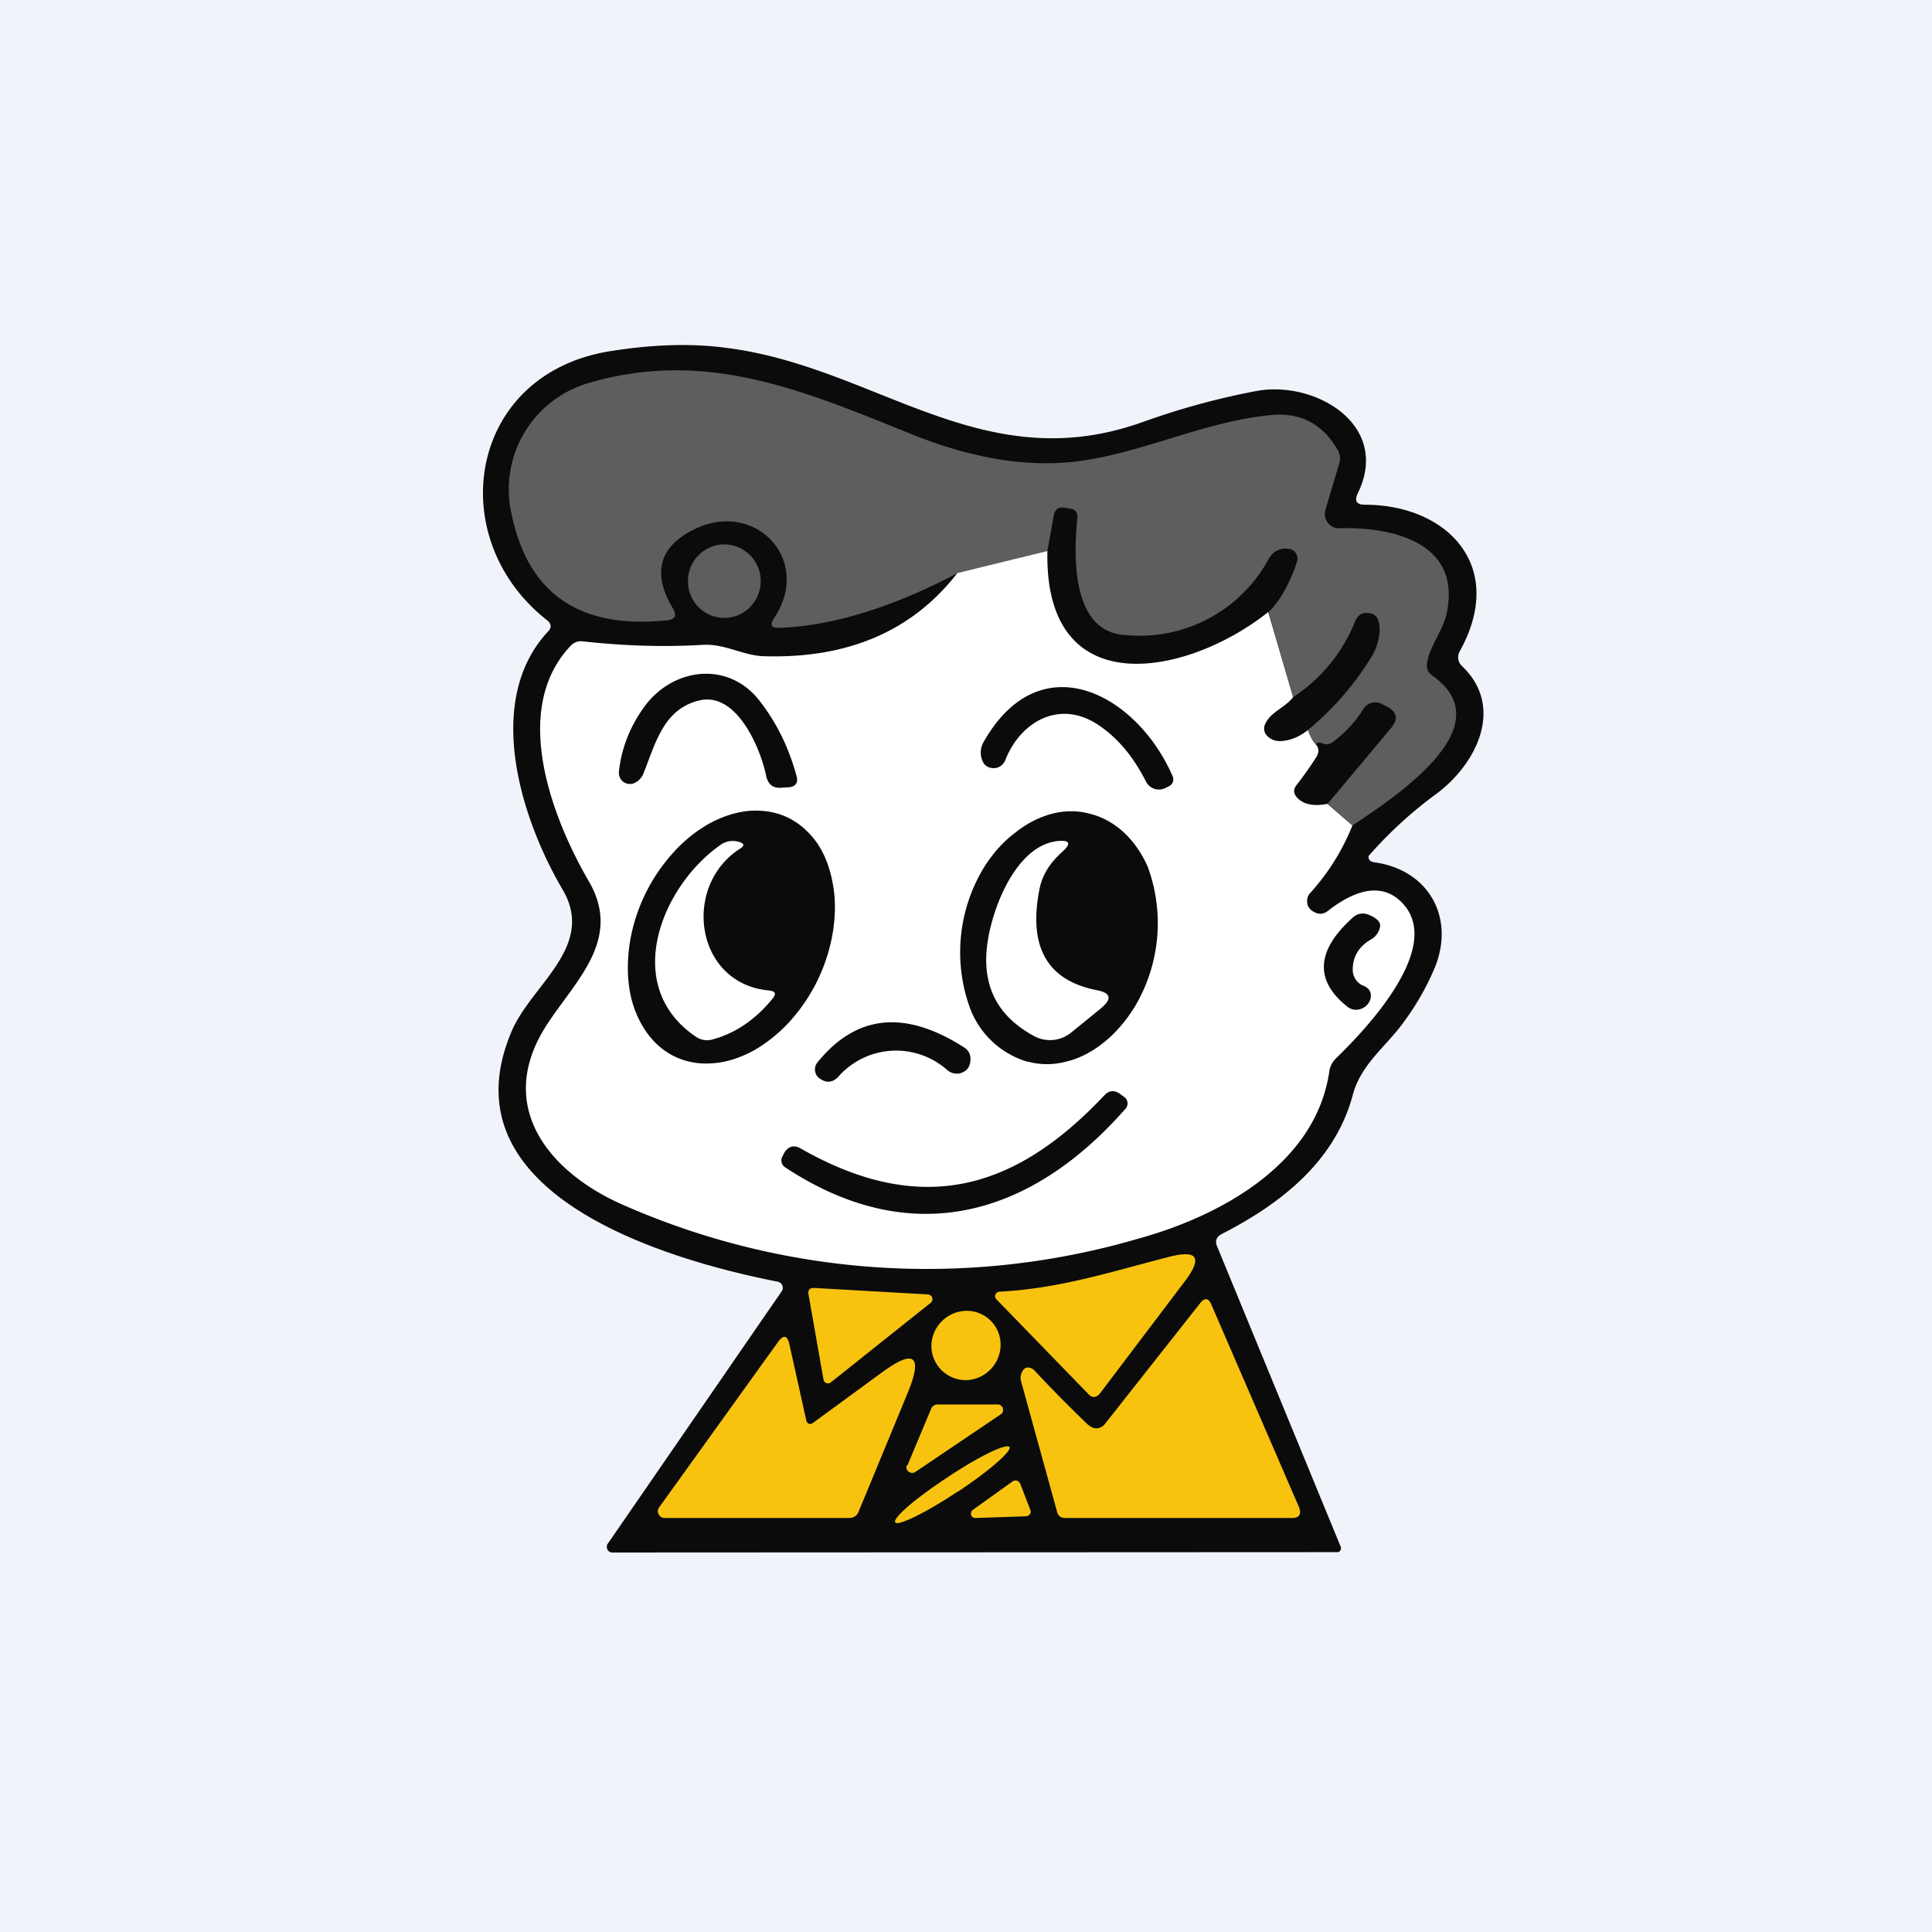 <svg width="56" height="56" viewBox="0 0 56 56" xmlns="http://www.w3.org/2000/svg"><path fill="#F0F3FA" d="M0 0h56v56H0z"/><path d="M39.8 24.99c1.62.2 2.4 1.63 1.77 3.1a7.6 7.6 0 0 1-.93 1.6c-.5.67-1.2 1.18-1.43 2.05-.5 1.87-2 3.11-3.8 4.03-.15.08-.2.2-.13.36l3.58 8.7a.12.12 0 0 1-.05.15.11.11 0 0 1-.06.01l-21 .01a.16.16 0 0 1-.16-.18c0-.03.01-.06.03-.08l5.03-7.3a.18.18 0 0 0-.11-.29c-3.06-.6-9.77-2.48-7.7-7.28.58-1.34 2.43-2.44 1.47-4.08-1.2-2.04-2.3-5.46-.43-7.48.12-.12.1-.23-.02-.33-3.04-2.38-2.3-7.14 1.82-7.8 1.25-.2 2.37-.23 3.35-.1 4.36.54 7.43 3.83 12.1 2.15 1.12-.4 2.23-.7 3.31-.9 1.68-.3 3.88.98 2.92 2.96-.11.23-.04.34.2.34 2.4 0 4.12 1.79 2.75 4.25a.35.35 0 0 0 .06.42c1.27 1.2.41 2.87-.75 3.72a12.12 12.12 0 0 0-1.95 1.79.15.15 0 0 0 .06.15l.07.03Z" fill="#0B0B0C"/><path d="m39.2 23.93-.71-.64 1.84-2.2c.2-.25.17-.44-.11-.6l-.16-.08a.4.4 0 0 0-.54.14c-.23.37-.53.69-.89.96a.29.29 0 0 1-.29.04c-.1-.04-.17-.03-.2.03-.09-.1-.16-.23-.23-.42a8.48 8.48 0 0 0 1.83-2.1c.15-.24.24-.51.25-.8 0-.26-.07-.42-.23-.47-.23-.07-.38 0-.48.22a4.74 4.74 0 0 1-1.8 2.2l-.71-2.47c.33-.32.6-.8.82-1.44a.3.3 0 0 0-.11-.35.29.29 0 0 0-.12-.04.5.5 0 0 0-.19 0 .55.55 0 0 0-.39.28 4.25 4.25 0 0 1-4.12 2.22c-1.6-.05-1.55-2.26-1.43-3.42 0-.05-.01-.11-.04-.16a.22.22 0 0 0-.14-.08l-.17-.03c-.2-.04-.3.04-.34.24l-.18 1.01-2.6.64c-1.9 1-3.62 1.53-5.18 1.59-.22 0-.27-.08-.15-.27 1.14-1.7-.54-3.44-2.28-2.6-1.04.5-1.26 1.27-.65 2.3.13.21.07.33-.17.35-2.52.26-4.02-.76-4.5-3.07A3.21 3.21 0 0 1 17 11.12c3.46-1.04 6.31.21 9.51 1.5 1.85.73 3.53.97 5.06.7 1.75-.29 3.46-1.12 5.28-1.29.85-.08 1.49.26 1.92 1.01.07.12.09.25.05.39l-.4 1.34a.42.42 0 0 0 .21.5c.06.03.13.05.2.04 1.5-.04 3.52.4 3.11 2.43-.1.55-.53 1-.58 1.53a.34.34 0 0 0 .14.3c2.05 1.43-.86 3.4-2.3 4.36Z" fill="#5F5D5D"/><path d="M21 17.91c.58 0 1.05-.48 1.05-1.07 0-.58-.47-1.06-1.06-1.06-.58 0-1.05.48-1.05 1.06 0 .6.47 1.07 1.05 1.07Z" fill="#5F5D5D"/><path d="M30.36 15.97c-.1 4.5 4.11 3.6 6.4 1.77l.72 2.47c-.23.3-.64.42-.8.76a.3.3 0 0 0 .06.37c.1.1.24.15.4.14.27-.02.52-.12.77-.32.07.19.14.33.23.42.1.1.1.25-.01.4-.17.27-.36.53-.56.79-.08.11-.08.22.01.33.19.22.49.28.9.2l.72.63a6.55 6.55 0 0 1-1.21 1.94c-.1.1-.12.22-.09.35.03.1.1.17.2.22.13.07.26.06.38-.03.64-.5 1.53-.95 2.2-.2 1.14 1.28-1.08 3.62-1.96 4.47-.1.1-.17.23-.19.38-.39 2.69-3.18 4.2-5.56 4.85a21.81 21.81 0 0 1-14.85-.96c-2.11-.9-3.81-2.81-2.3-5.2.82-1.29 2.24-2.5 1.25-4.2-1.07-1.84-2.28-4.99-.53-6.83a.4.4 0 0 1 .35-.13c1.18.13 2.35.17 3.5.1.62-.03 1.16.31 1.73.33 2.44.08 4.32-.72 5.63-2.41l2.61-.64Z" fill="#fff"/><path d="M20.2 20.32c-.98.28-1.2 1.23-1.55 2.1a.5.5 0 0 1-.27.28.32.32 0 0 1-.44-.33c.07-.68.32-1.31.74-1.89.82-1.12 2.4-1.33 3.31-.2.5.63.87 1.37 1.1 2.22.05.19-.03.3-.22.32l-.2.01c-.25.03-.4-.08-.46-.33-.17-.84-.89-2.52-2-2.18ZM31.86 21.03c-1.1-.76-2.26-.16-2.72 1a.38.38 0 0 1-.16.19.36.36 0 0 1-.24.04.32.32 0 0 1-.26-.2.61.61 0 0 1 .04-.57c1.64-2.87 4.43-1.38 5.47 1.01a.22.22 0 0 1-.09.28l-.1.05a.42.42 0 0 1-.58-.17c-.36-.71-.8-1.25-1.36-1.63ZM19.55 30.62c-.33-.16-.6-.4-.83-.73a2.95 2.95 0 0 1-.46-1.14c-.08-.43-.08-.9-.01-1.39a5.1 5.1 0 0 1 1.26-2.64c.32-.36.69-.65 1.07-.86.39-.21.79-.33 1.17-.36.4-.02.76.04 1.09.2.33.16.61.41.84.73.22.32.37.71.45 1.14.09.44.09.9.02 1.39a5.1 5.1 0 0 1-1.26 2.65c-.33.36-.7.65-1.08.86-.38.2-.78.33-1.17.35-.39.03-.76-.04-1.09-.2ZM29.8 30.78a2.55 2.55 0 0 1-1.68-1.55 4.73 4.73 0 0 1 .39-4.07c.25-.4.55-.75.9-1.01.33-.27.7-.46 1.07-.56.38-.1.76-.1 1.12 0 .72.18 1.32.74 1.67 1.54a4.73 4.73 0 0 1-.39 4.07c-.25.4-.55.75-.89 1.02-.34.27-.7.46-1.08.55-.38.1-.76.1-1.12 0Z" fill="#0B0B0C"/><path d="M30.13 25.77c-.33 1.67.22 2.65 1.66 2.93.41.08.45.25.13.52l-.86.7a.97.97 0 0 1-1.07.12c-1.12-.6-1.57-1.53-1.35-2.82.16-.98.83-2.7 2-2.84.38-.04.42.07.14.32-.33.3-.56.63-.65 1.07ZM21.45 24.6c-1.69 1.08-1.31 3.91.84 4.11.19.02.22.1.1.24-.49.6-1.07 1-1.74 1.18a.57.57 0 0 1-.48-.08c-2.17-1.47-1-4.35.7-5.55a.61.61 0 0 1 .54-.1c.17.05.18.11.04.2Z" fill="#fff"/><path d="M39.52 28.57c.18.08.25.21.2.4a.44.44 0 0 1-.5.29.43.43 0 0 1-.19-.1c-.94-.76-.87-1.63.2-2.58a.42.42 0 0 1 .43-.07c.25.1.37.22.34.36a.53.53 0 0 1-.26.36c-.35.2-.53.5-.53.87a.5.5 0 0 0 .3.47ZM27.46 31.02a2.23 2.23 0 0 0-3.17.2c-.15.15-.32.18-.5.06a.31.31 0 0 1-.16-.21.32.32 0 0 1 .06-.27c1.13-1.4 2.55-1.54 4.27-.43a.37.37 0 0 1 .17.32c0 .23-.1.36-.3.42a.43.43 0 0 1-.37-.09ZM23.21 33.29c3.54 2.02 6.25 1.16 8.79-1.53.14-.16.3-.17.47-.05l.12.09a.22.22 0 0 1 .09.15.23.23 0 0 1-.05.18c-2.8 3.19-6.27 4.09-9.88 1.7a.24.24 0 0 1-.06-.33l.05-.1c.12-.18.28-.22.47-.11Z" fill="#0B0B0C"/><path d="M28.97 37.44c1.75-.09 3.24-.58 4.92-1.01.82-.21.97.02.46.7l-2.46 3.25c-.11.14-.23.15-.35.02l-2.66-2.74a.13.13 0 0 1 .09-.22ZM23.57 37.33l3.33.19a.14.14 0 0 1 .12.09.14.14 0 0 1-.04.15l-2.9 2.31a.14.14 0 0 1-.13.02.14.14 0 0 1-.08-.1l-.44-2.5a.14.14 0 0 1 .08-.15h.06Z" fill="#F7C30F"/><path d="M31.55 41.3a.32.32 0 0 0 .25.1.33.33 0 0 0 .23-.13l2.76-3.5c.13-.16.24-.15.32.04l2.54 5.87c.08.2.02.32-.2.32h-6.57c-.13 0-.21-.06-.24-.18l-1.04-3.77a.37.37 0 0 1 .06-.34c.04-.05.09-.08.14-.07.07 0 .13.03.18.08.56.6 1.09 1.13 1.57 1.59ZM28.08 40c.55-.06.96-.54.92-1.1a.98.98 0 0 0-1.08-.9c-.55.06-.96.54-.92 1.1.05.54.53.95 1.08.9ZM23.37 41.17a.13.13 0 0 0 .08.1.14.14 0 0 0 .12-.03l1.98-1.45c.95-.7 1.2-.5.77.56l-1.43 3.46c-.06.15-.17.2-.34.19h-5.29a.2.2 0 0 1-.1-.03.19.19 0 0 1-.07-.08.18.18 0 0 1 .01-.19l3.45-4.8c.16-.22.27-.2.33.06l.49 2.21ZM26.3 42.48l.7-1.67a.16.16 0 0 1 .07-.07.17.17 0 0 1 .09-.03h1.75c.03 0 .07 0 .1.03.03.02.05.05.06.08v.1A.16.16 0 0 1 29 41l-2.46 1.66a.17.17 0 0 1-.2 0 .16.16 0 0 1-.06-.08.15.15 0 0 1 0-.1ZM27.76 43.24c.91-.6 1.58-1.19 1.5-1.3-.09-.11-.9.28-1.81.89-.91.6-1.59 1.18-1.5 1.3.08.11.9-.29 1.8-.89ZM29.74 43.95l-1.46.05c-.03 0-.06 0-.08-.02a.13.13 0 0 1-.05-.06.12.12 0 0 1 0-.08c0-.03.02-.05.04-.07l1.16-.83a.14.14 0 0 1 .13-.02c.02 0 .04.02.05.03l.04.05.3.78a.12.12 0 0 1-.02.11.15.15 0 0 1-.11.06Z" fill="#F7C30F"/></svg>